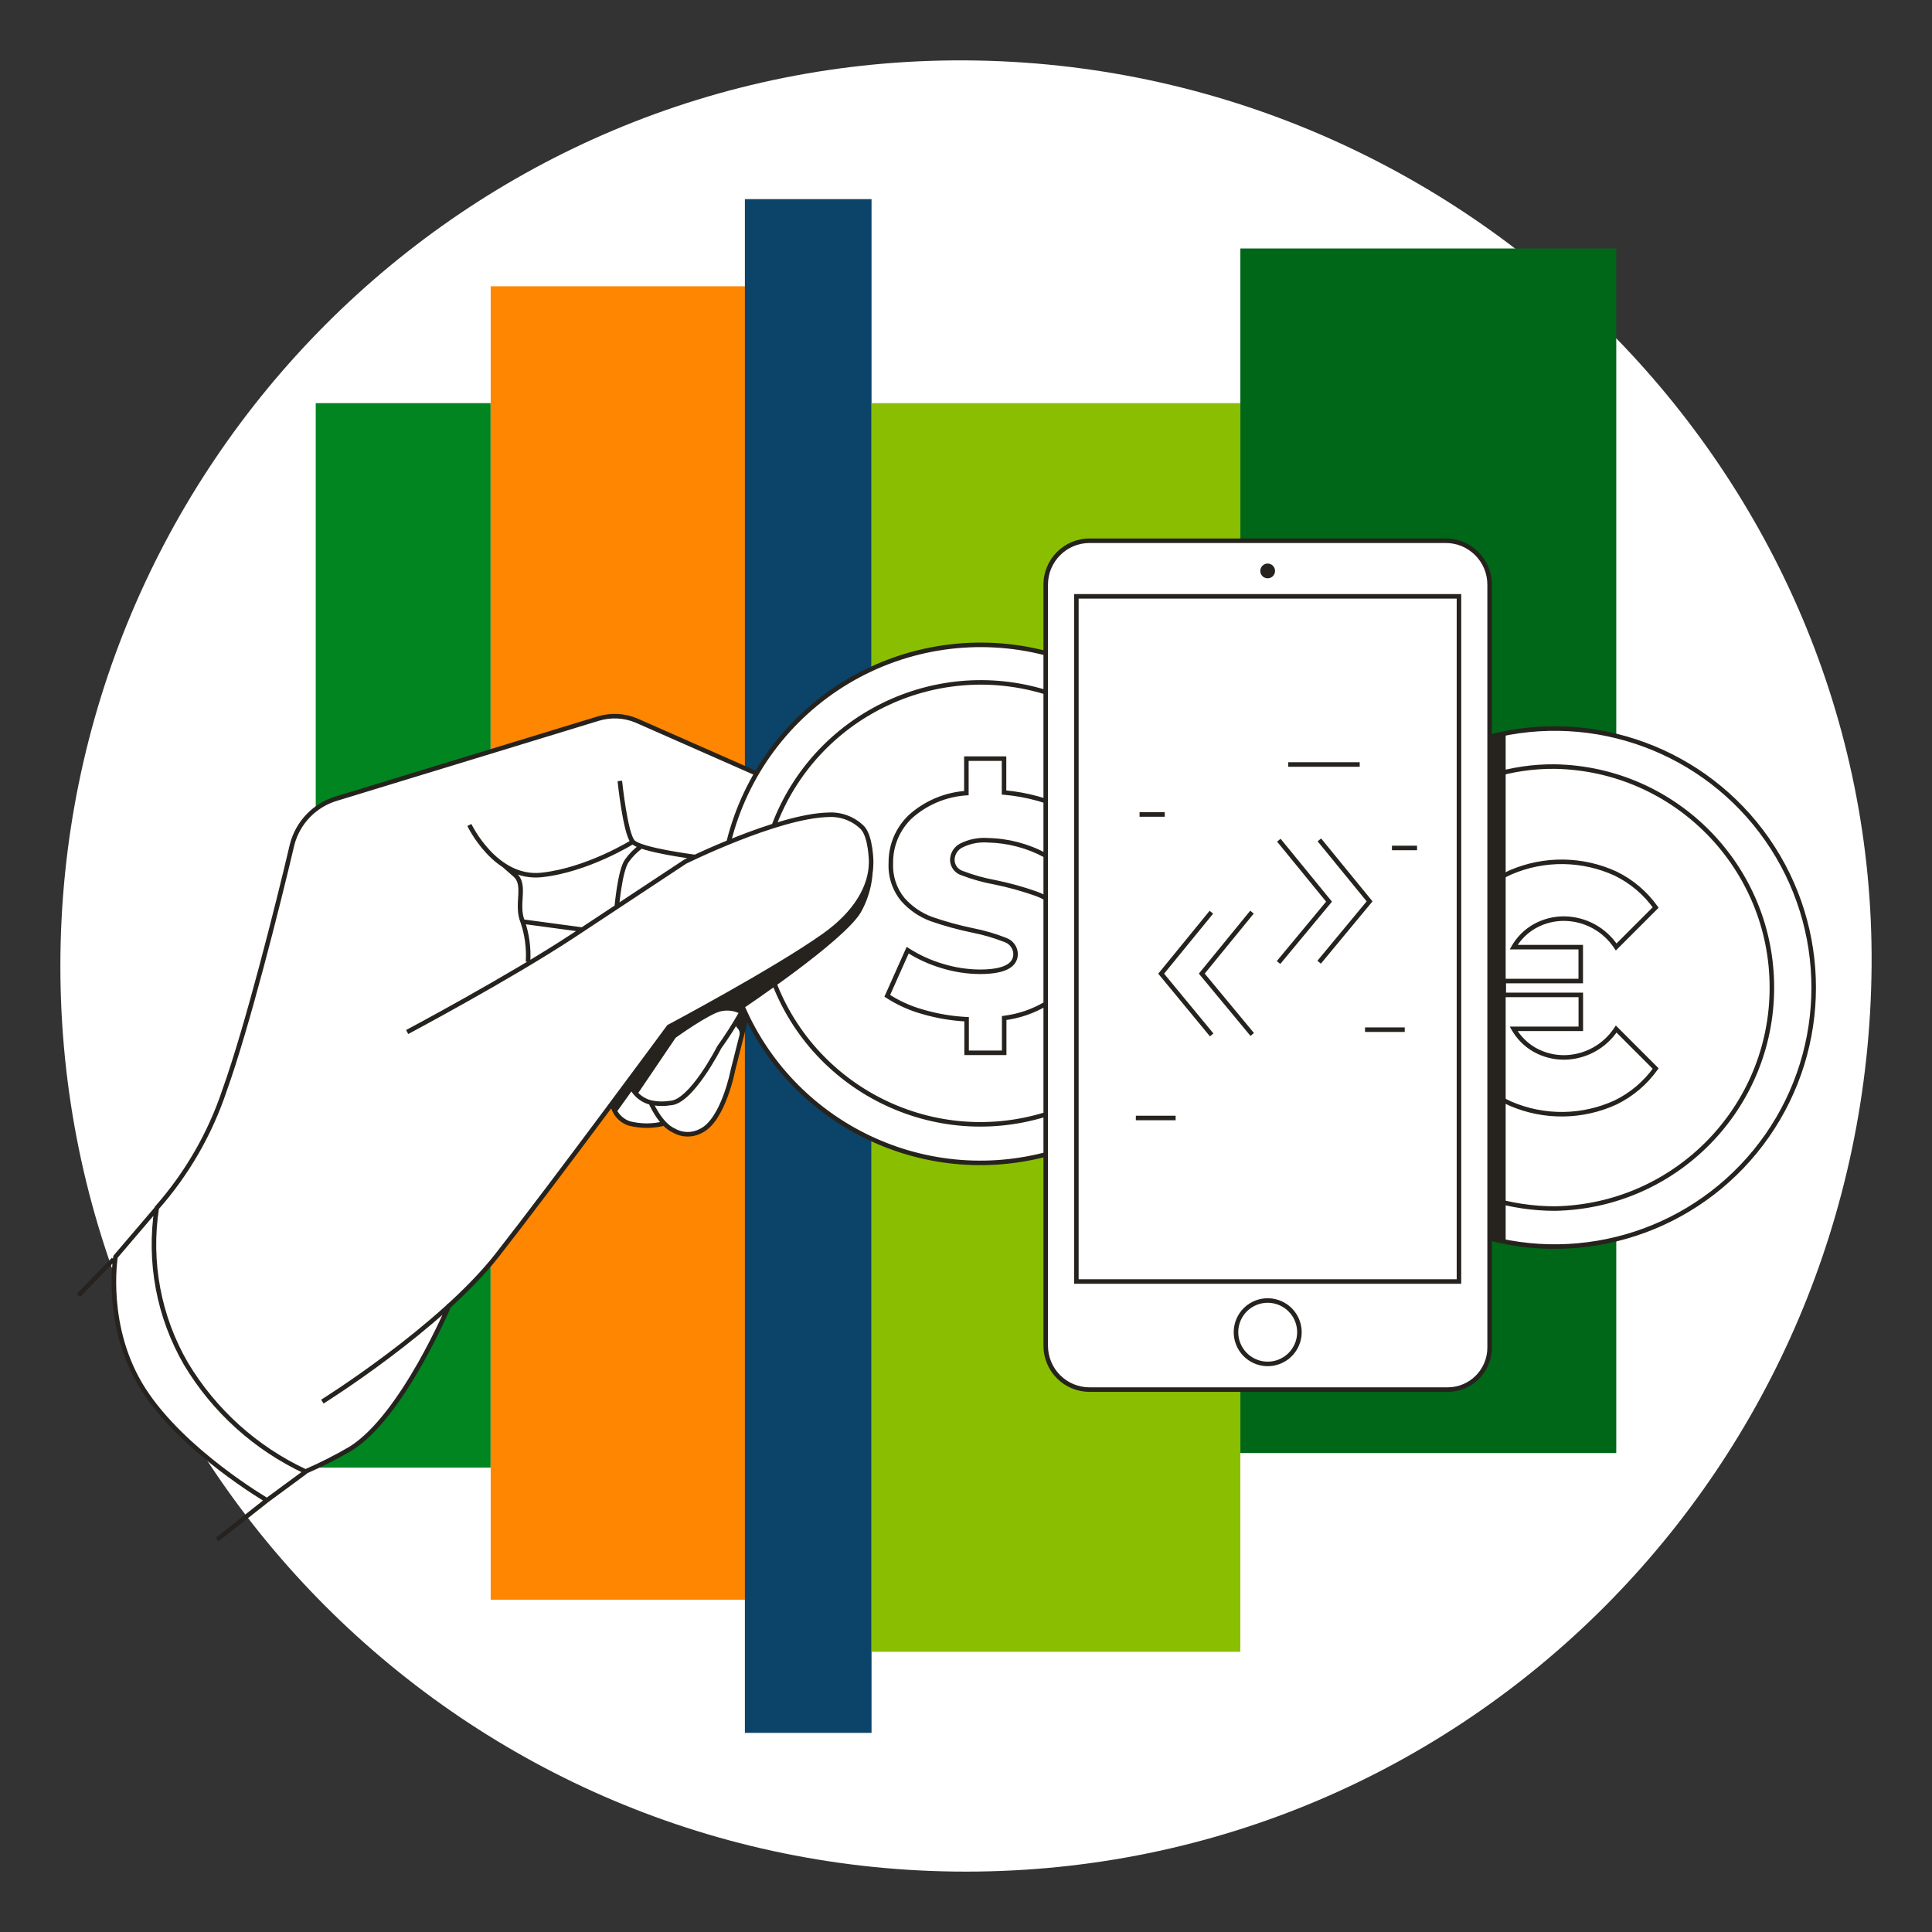 <svg width="256" height="256" viewBox="0 0 256 256" fill="none" xmlns="http://www.w3.org/2000/svg">
<rect x="0" y="0" width="256" height="256" fill="#333333" stroke="none"/>
<g id="mobile_currency_exchange_sme">
<path id="darkmodeMask" d="M247.996 128.001C247.476 194.27 194.267 247.999 127.998 247.999C61.725 247.999 8 194.274 8 128.001C8 61.731 61.729 7.592 127.998 8.002C194.447 8.412 248.506 62.931 247.996 128.001Z" fill="white"/>
<g id="stripes">
<rect id="Rectangle" x="65.008" y="53.417" width="141.052" height="23.171" transform="rotate(90 65.008 53.417)" fill="#008520"/>
<rect id="Rectangle_2" x="98.711" y="37.936" width="174.04" height="33.693" transform="rotate(90 98.711 37.936)" fill="#FF8600"/>
<rect id="Rectangle_3" x="115.482" y="26.386" width="203.228" height="16.781" transform="rotate(90 115.482 26.386)" fill="#0C4369"/>
<rect id="Rectangle_4" x="214.163" y="32.927" width="159.607" height="49.809" transform="rotate(90 214.163 32.927)" fill="#006618"/>
<rect id="Rectangle_5" x="164.354" y="53.417" width="165.453" height="48.862" transform="rotate(90 164.354 53.417)" fill="#89BF00"/>
</g>
<g id="whiteFill">
<path id="Path" d="M99.255 135.156C106.461 149.513 122.673 156.938 138.25 153.015L138.563 152.935V178.313C138.563 181.521 141.16 184.123 144.368 184.128H191.829C194.897 184.123 197.382 181.634 197.382 178.565V164.021L197.695 164.102C211.525 167.533 226.036 162.046 234.137 150.322C242.237 138.599 242.237 123.086 234.137 111.362C226.036 99.638 211.525 94.152 197.695 97.582L197.382 97.663V77.505C197.377 74.296 194.776 71.696 191.567 71.69H144.378C141.169 71.696 138.568 74.296 138.563 77.505V86.576L138.25 86.496C123.495 82.806 108.068 89.245 100.314 102.329L100.203 102.521L84.359 95.486C82.742 94.806 80.938 94.714 79.259 95.224L44.558 105.827C41.663 106.715 39.449 109.062 38.733 112.005C36.636 120.663 32.685 136.396 29.783 144.519C27.876 150.26 24.828 155.557 20.823 160.091L20.762 160.151L15.31 166.551C15.249 166.934 13.899 176.116 19.019 184.159C24.139 192.202 35.276 198.733 35.377 198.793L40.476 195.044C42.55 194.132 44.569 193.103 46.523 191.96C53.317 187.717 59.334 173.516 59.626 172.911L59.686 172.82C61.959 170.788 64.066 168.577 65.986 166.208C70.017 161.048 76.337 152.673 80.892 146.565L81.194 146.152L81.335 146.646C81.612 147.697 82.407 148.533 83.442 148.863C84.135 149.088 84.86 149.197 85.589 149.185C86.406 149.179 87.221 149.085 88.018 148.903H88.149L88.249 149.004C88.573 149.329 88.947 149.598 89.358 149.8C89.948 150.053 90.581 150.186 91.223 150.193C95.163 150.304 96.716 144.146 97.169 141.707V141.616L98.993 134.561L99.255 135.156Z" fill="white"/>
</g>
<path id="blackStroke" d="M191.829 184.129V184.429L191.829 184.429L191.829 184.129ZM197.382 178.565H197.082H197.382ZM197.382 77.465H197.682H197.382ZM138.563 178.313L138.863 178.314V178.313H138.563ZM144.368 184.129V183.829V184.129ZM142.624 169.807H142.324V170.107H142.624V169.807ZM142.624 79.017V78.717H142.324V79.017H142.624ZM193.32 79.017H193.62V78.717H193.32V79.017ZM193.32 169.807V170.107H193.62V169.807H193.32ZM166.088 172.77L165.953 172.502L165.953 172.502L166.088 172.77ZM46.453 191.96L46.604 192.219L46.612 192.214L46.453 191.96ZM40.476 194.983L40.349 195.255L40.472 195.312L40.596 195.259L40.476 194.983ZM24.632 180.692L24.373 180.842L24.375 180.846L24.632 180.692ZM20.772 160.06L20.547 159.862L20.489 159.928L20.476 160.014L20.772 160.06ZM29.762 144.449L29.48 144.347L29.478 144.354L29.762 144.449ZM38.702 111.935L38.412 111.861L38.41 111.866L38.702 111.935ZM44.558 105.827L44.644 106.114L44.646 106.114L44.558 105.827ZM79.259 95.224L79.347 95.511L79.347 95.511L79.259 95.224ZM84.359 95.486L84.48 95.212L84.476 95.21L84.359 95.486ZM75.963 123.969L76.129 124.219L76.129 124.219L75.963 123.969ZM90.779 114.182L90.646 113.913L90.629 113.921L90.614 113.932L90.779 114.182ZM109.737 107.963L109.745 108.264L109.756 108.263L109.737 107.963ZM114.293 109.687L114.514 109.484L114.505 109.475L114.293 109.687ZM115.432 114.192H115.732L115.732 114.189L115.432 114.192ZM109.193 123.969L109.02 123.724L109.019 123.724L109.193 123.969ZM88.622 136.063L88.481 135.798L88.421 135.83L88.381 135.885L88.622 136.063ZM83.059 114.061L83.302 114.236L83.304 114.234L83.059 114.061ZM68.243 115.936L68.046 116.162L68.046 116.162L68.243 115.936ZM69.251 122.114L69.535 122.017L69.532 122.009L69.529 122.001L69.251 122.114ZM98.096 134.42L98.357 134.569L98.36 134.563L98.364 134.556L98.096 134.42ZM95.284 138.804L95.04 138.63L95.027 138.648L95.017 138.669L95.284 138.804ZM88.763 146.162L88.761 145.862L88.738 145.862L88.715 145.866L88.763 146.162ZM86.153 146.071L86.075 146.361L86.084 146.363L86.153 146.071ZM83.351 148.853L83.254 149.137L83.265 149.14L83.276 149.143L83.351 148.853ZM133.059 134.894L133.022 134.596L132.759 134.629V134.894H133.059ZM133.059 139.5V139.8H133.359V139.5H133.059ZM128.08 139.5H127.78V139.8H128.08V139.5ZM128.08 135.055H128.38V134.77L128.096 134.756L128.08 135.055ZM122.184 134.047L122.27 133.76L122.266 133.759L122.184 134.047ZM117.568 131.951L117.294 131.829L117.19 132.062L117.405 132.202L117.568 131.951ZM120.269 125.904L120.431 125.651L120.138 125.463L119.996 125.781L120.269 125.904ZM124.795 127.98L124.884 127.693L124.881 127.692L124.795 127.98ZM129.834 128.766L129.832 129.066H129.834V128.766ZM134.571 126.398L134.871 126.399L134.871 126.389L134.571 126.398ZM133.221 124.553L133.111 124.832L133.122 124.836L133.221 124.553ZM128.877 123.283L128.816 123.577L128.819 123.578L128.877 123.283ZM123.394 121.771L123.289 122.053L123.295 122.055L123.394 121.771ZM119.614 119.171L119.381 119.36L119.389 119.369L119.614 119.171ZM118.042 114.353L118.342 114.369L118.342 114.359L118.342 114.35L118.042 114.353ZM120.612 108.226L120.411 108.002L120.405 108.009L120.612 108.226ZM128.05 105.091L128.07 105.39L128.35 105.372V105.091H128.05ZM128.05 100.525V100.225H127.75V100.525H128.05ZM133.039 100.525H133.339V100.225H133.039V100.525ZM133.039 105.01H132.739V105.286L133.014 105.309L133.039 105.01ZM137.585 105.837L137.672 105.55L137.666 105.548L137.585 105.837ZM130.882 111.34L130.861 111.639L130.869 111.64L130.877 111.64L130.882 111.34ZM127.315 112.066L127.178 111.798L127.17 111.803L127.315 112.066ZM126.186 113.96L125.886 113.958L125.886 113.968L126.186 113.96ZM127.516 115.704L127.623 115.424L127.613 115.42L127.603 115.417L127.516 115.704ZM131.8 116.903L131.859 116.609L131.854 116.608L131.8 116.903ZM137.303 118.425L137.405 118.143L137.403 118.142L137.303 118.425ZM206.04 101.574L206.045 101.274L206.042 101.274L206.04 101.574ZM206.04 160.141L206.039 160.441L206.045 160.441L206.04 160.141ZM200.154 115.593L200.035 115.318L200.03 115.32L200.154 115.593ZM214.072 115.754L214.204 115.485L214.197 115.482L214.072 115.754ZM219.384 120.249L219.596 120.462L219.775 120.282L219.628 120.075L219.384 120.249ZM214.153 125.48L213.902 125.645L214.105 125.953L214.365 125.692L214.153 125.48ZM207.299 121.721L207.304 121.421L207.302 121.421L207.299 121.721ZM203.348 122.729L203.202 122.467L203.201 122.468L203.348 122.729ZM200.567 125.5L200.306 125.352L200.05 125.8H200.567V125.5ZM209.456 125.5H209.756V125.201H209.456V125.5ZM209.456 129.996V130.296H209.756V129.996H209.456ZM199.257 129.996V129.696H198.976L198.957 129.976L199.257 129.996ZM199.257 130.913L199.556 130.933L199.557 130.913L199.556 130.893L199.257 130.913ZM199.257 131.83L198.957 131.85L198.976 132.13H199.257V131.83ZM209.466 131.83H209.766V131.53H209.466V131.83ZM209.466 136.325V136.625H209.766V136.325H209.466ZM200.567 136.325V136.025H200.05L200.306 136.474L200.567 136.325ZM203.348 139.107L203.2 139.367L203.202 139.369L203.348 139.107ZM207.299 140.115L207.302 140.415L207.304 140.415L207.299 140.115ZM214.153 136.355L214.365 136.143L214.105 135.883L213.902 136.19L214.153 136.355ZM219.384 141.586L219.628 141.76L219.775 141.554L219.596 141.374L219.384 141.586ZM214.072 146.081L214.197 146.354L214.204 146.351L214.072 146.081ZM200.154 146.243L200.031 146.516L200.035 146.518L200.154 146.243ZM176.106 119.473L176.337 119.665L176.494 119.475L176.338 119.284L176.106 119.473ZM181.478 119.433L181.709 119.625L181.866 119.434L181.71 119.243L181.478 119.433ZM159.244 129.008L159.012 128.818L158.856 129.009L159.013 129.199L159.244 129.008ZM153.862 129.018L153.63 128.828L153.474 129.019L153.631 129.209L153.862 129.018ZM35.376 198.793L35.225 199.052L35.396 199.151L35.554 199.035L35.376 198.793ZM15.31 166.521L15.082 166.326L15.027 166.39L15.014 166.472L15.31 166.521ZM97.119 141.798L96.828 141.724L96.826 141.733L96.824 141.741L97.119 141.798ZM92.855 149.861L92.728 149.589L92.721 149.592L92.714 149.596L92.855 149.861ZM89.267 149.79L89.419 149.532L89.405 149.523L89.391 149.517L89.267 149.79ZM14.833 166.654L10.176 171.432L10.606 171.85L15.262 167.073L14.833 166.654ZM28.971 204.229L35.562 199.029L35.191 198.558L28.599 203.758L28.971 204.229ZM191.829 184.429C195.063 184.423 197.682 181.799 197.682 178.565H197.082C197.082 181.468 194.731 183.823 191.828 183.829L191.829 184.429ZM197.682 178.565V77.465H197.082V178.565H197.682ZM197.682 77.465C197.682 74.088 194.944 71.35 191.567 71.35V71.95C194.613 71.95 197.082 74.419 197.082 77.465H197.682ZM191.567 71.35H144.378V71.95H191.567V71.35ZM144.378 71.35C141 71.35 138.263 74.088 138.263 77.465H138.863C138.863 74.419 141.332 71.95 144.378 71.95V71.35ZM138.263 77.465V178.313H138.863V77.465H138.263ZM138.263 178.313C138.26 179.934 138.902 181.489 140.047 182.637L140.472 182.213C139.439 181.178 138.86 179.775 138.863 178.314L138.263 178.313ZM140.047 182.637C141.192 183.784 142.747 184.429 144.368 184.429V183.829C142.906 183.829 141.504 183.247 140.472 182.213L140.047 182.637ZM144.368 184.429H191.829V183.829H144.368V184.429ZM142.924 169.807V79.017H142.324V169.807H142.924ZM142.624 79.317H193.32V78.717H142.624V79.317ZM193.02 79.017V169.807H193.62V79.017H193.02ZM193.32 169.507H142.624V170.107H193.32V169.507ZM171.464 174.769C172.433 176.695 171.657 179.041 169.732 180.01L170.002 180.546C172.223 179.428 173.118 176.721 172 174.499L171.464 174.769ZM169.732 180.01C167.807 180.979 165.46 180.204 164.491 178.279L163.955 178.548C165.074 180.77 167.781 181.664 170.002 180.546L169.732 180.01ZM164.491 178.279C163.522 176.353 164.297 174.007 166.222 173.038L165.953 172.502C163.731 173.62 162.837 176.327 163.955 178.548L164.491 178.279ZM166.222 173.038C168.148 172.074 170.491 172.848 171.464 174.77L171.999 174.499C170.877 172.282 168.175 171.39 165.953 172.502L166.222 173.038ZM59.555 172.871C59.279 172.755 59.279 172.755 59.279 172.755C59.278 172.755 59.278 172.755 59.278 172.755C59.278 172.756 59.278 172.756 59.278 172.757C59.277 172.759 59.276 172.761 59.274 172.765C59.271 172.772 59.267 172.782 59.261 172.796C59.249 172.824 59.232 172.865 59.209 172.919C59.162 173.027 59.093 173.187 59.002 173.393C58.82 173.803 58.553 174.395 58.211 175.118C57.525 176.566 56.54 178.541 55.34 180.649C54.139 182.758 52.726 184.996 51.185 186.973C49.641 188.952 47.982 190.653 46.294 191.705L46.612 192.214C48.386 191.109 50.096 189.346 51.658 187.342C53.223 185.335 54.652 183.07 55.861 180.946C57.071 178.821 58.063 176.832 58.753 175.375C59.098 174.646 59.367 174.05 59.551 173.635C59.642 173.428 59.712 173.266 59.76 173.156C59.783 173.101 59.801 173.059 59.814 173.03C59.82 173.016 59.824 173.005 59.827 172.998C59.829 172.994 59.83 172.991 59.831 172.989C59.831 172.988 59.831 172.988 59.832 172.987C59.832 172.987 59.832 172.987 59.832 172.987C59.832 172.986 59.832 172.986 59.555 172.871ZM46.302 191.7C44.381 192.82 42.396 193.824 40.357 194.708L40.596 195.259C42.657 194.365 44.663 193.35 46.604 192.219L46.302 191.7ZM40.603 194.711C34.067 191.663 28.594 186.726 24.89 180.538L24.375 180.846C28.141 187.137 33.705 192.156 40.349 195.255L40.603 194.711ZM24.892 180.541C21.321 174.367 19.972 167.155 21.069 160.107L20.476 160.014C19.358 167.198 20.733 174.548 24.373 180.842L24.892 180.541ZM20.997 160.259C25.038 155.681 28.116 150.336 30.047 144.543L29.478 144.354C27.572 150.07 24.535 155.344 20.547 159.862L20.997 160.259ZM30.045 144.55C33.015 136.287 37.11 120.044 38.995 112.003L38.41 111.866C36.525 119.91 32.437 136.121 29.48 144.347L30.045 144.55ZM38.993 112.008C39.711 109.188 41.856 106.95 44.644 106.114L44.472 105.539C41.482 106.436 39.181 108.835 38.412 111.861L38.993 112.008ZM44.646 106.114L79.347 95.511L79.172 94.937L44.471 105.54L44.646 106.114ZM79.347 95.511C80.958 95.016 82.691 95.105 84.242 95.762L84.476 95.21C82.795 94.498 80.916 94.401 79.171 94.937L79.347 95.511ZM84.238 95.76L100.102 102.755L100.344 102.206L84.48 95.212L84.238 95.76ZM53.951 136.748C54.092 137.013 54.092 137.013 54.092 137.013C54.093 137.013 54.093 137.013 54.093 137.013C54.093 137.013 54.094 137.012 54.095 137.012C54.096 137.011 54.099 137.01 54.102 137.008C54.109 137.004 54.119 136.999 54.132 136.992C54.158 136.978 54.196 136.958 54.247 136.931C54.349 136.876 54.499 136.796 54.693 136.692C55.081 136.483 55.645 136.179 56.348 135.797C57.753 135.033 59.715 133.957 61.941 132.706C66.391 130.206 71.901 127.007 76.129 124.219L75.798 123.718C71.59 126.494 66.094 129.684 61.647 132.183C59.424 133.432 57.465 134.507 56.061 135.27C55.359 135.652 54.797 135.955 54.409 136.163C54.216 136.267 54.066 136.347 53.965 136.401C53.914 136.428 53.875 136.449 53.849 136.463C53.837 136.47 53.827 136.475 53.82 136.478C53.817 136.48 53.815 136.481 53.813 136.482C53.812 136.483 53.812 136.483 53.811 136.483C53.811 136.483 53.811 136.483 53.811 136.483C53.811 136.483 53.811 136.483 53.951 136.748ZM76.129 124.219L90.945 114.432L90.614 113.932L75.798 123.718L76.129 124.219ZM90.779 114.182C90.912 114.451 90.912 114.451 90.912 114.451C90.912 114.451 90.913 114.451 90.913 114.451C90.913 114.45 90.914 114.45 90.914 114.45C90.916 114.449 90.918 114.448 90.921 114.447C90.927 114.444 90.935 114.44 90.947 114.434C90.97 114.423 91.004 114.406 91.049 114.384C91.14 114.34 91.273 114.275 91.446 114.193C91.792 114.028 92.293 113.791 92.916 113.507C94.162 112.939 95.894 112.18 97.836 111.416C101.733 109.882 106.427 108.348 109.745 108.263L109.73 107.664C106.294 107.751 101.51 109.325 97.616 110.858C95.662 111.627 93.921 112.39 92.667 112.962C92.041 113.247 91.536 113.485 91.188 113.651C91.013 113.734 90.878 113.8 90.787 113.844C90.741 113.867 90.706 113.884 90.682 113.895C90.67 113.901 90.661 113.906 90.655 113.909C90.652 113.91 90.65 113.911 90.648 113.912C90.648 113.912 90.647 113.913 90.647 113.913C90.646 113.913 90.646 113.913 90.646 113.913C90.646 113.913 90.646 113.913 90.779 114.182ZM109.756 108.263C111.365 108.163 112.94 108.759 114.081 109.899L114.505 109.475C113.243 108.213 111.5 107.554 109.719 107.664L109.756 108.263ZM114.072 109.89C114.308 110.147 114.501 110.534 114.654 110.995C114.805 111.453 114.91 111.96 114.981 112.438C115.053 112.914 115.09 113.355 115.11 113.677C115.12 113.837 115.126 113.968 115.128 114.058C115.13 114.103 115.131 114.138 115.131 114.161C115.131 114.173 115.132 114.181 115.132 114.187C115.132 114.19 115.132 114.192 115.132 114.193C115.132 114.194 115.132 114.194 115.132 114.195C115.132 114.195 115.132 114.195 115.132 114.195C115.132 114.195 115.132 114.195 115.132 114.195C115.132 114.195 115.132 114.195 115.432 114.192C115.732 114.189 115.732 114.189 115.732 114.189C115.732 114.189 115.732 114.189 115.732 114.189C115.732 114.189 115.732 114.189 115.732 114.188C115.732 114.188 115.732 114.187 115.732 114.186C115.732 114.184 115.732 114.182 115.732 114.178C115.731 114.171 115.731 114.162 115.731 114.149C115.731 114.123 115.73 114.086 115.728 114.038C115.725 113.943 115.719 113.807 115.709 113.64C115.689 113.306 115.649 112.847 115.575 112.349C115.5 111.851 115.389 111.308 115.223 110.807C115.059 110.31 114.832 109.832 114.514 109.484L114.072 109.89ZM115.132 114.192C115.132 117.358 113.195 120.764 109.02 123.724L109.366 124.213C113.637 121.186 115.732 117.618 115.732 114.192H115.132ZM109.019 123.724C105.793 126.017 100.663 129.034 96.33 131.482C94.165 132.705 92.203 133.784 90.782 134.557C90.071 134.944 89.496 135.254 89.098 135.468C88.9 135.575 88.745 135.657 88.641 135.713C88.588 135.741 88.549 135.762 88.522 135.777C88.508 135.784 88.498 135.789 88.492 135.793C88.488 135.795 88.486 135.796 88.484 135.797C88.483 135.797 88.483 135.798 88.482 135.798C88.482 135.798 88.482 135.798 88.482 135.798C88.481 135.798 88.481 135.798 88.622 136.063C88.763 136.328 88.763 136.328 88.763 136.328C88.763 136.328 88.763 136.328 88.764 136.328C88.764 136.327 88.765 136.327 88.766 136.327C88.767 136.326 88.77 136.324 88.773 136.322C88.78 136.319 88.79 136.313 88.804 136.306C88.831 136.292 88.871 136.27 88.924 136.242C89.028 136.186 89.183 136.104 89.382 135.997C89.781 135.783 90.357 135.472 91.069 135.084C92.492 134.31 94.457 133.229 96.625 132.004C100.957 129.557 106.112 126.526 109.367 124.213L109.019 123.724ZM88.622 136.063C88.381 135.885 88.381 135.885 88.381 135.885C88.38 135.885 88.38 135.886 88.38 135.886C88.38 135.887 88.379 135.888 88.378 135.889C88.376 135.891 88.373 135.895 88.37 135.9C88.362 135.91 88.352 135.925 88.337 135.944C88.308 135.983 88.266 136.041 88.209 136.118C88.097 136.27 87.93 136.496 87.716 136.786C87.288 137.366 86.668 138.205 85.9 139.243C84.364 141.318 82.237 144.186 79.871 147.358C75.141 153.703 69.461 161.259 65.659 166.114L66.131 166.484C69.938 161.623 75.622 154.061 80.353 147.717C82.718 144.544 84.846 141.675 86.382 139.6C87.15 138.562 87.771 137.722 88.199 137.142C88.413 136.852 88.579 136.627 88.692 136.474C88.748 136.398 88.791 136.339 88.82 136.3C88.835 136.281 88.846 136.266 88.853 136.256C88.856 136.251 88.859 136.247 88.861 136.245C88.862 136.243 88.863 136.243 88.863 136.242C88.863 136.242 88.864 136.241 88.864 136.241C88.864 136.241 88.864 136.241 88.622 136.063ZM65.659 166.114C61.879 170.94 56.11 175.776 51.27 179.414C48.853 181.23 46.674 182.744 45.098 183.804C44.31 184.333 43.674 184.749 43.235 185.033C43.015 185.175 42.845 185.283 42.73 185.356C42.672 185.393 42.628 185.42 42.599 185.439C42.584 185.448 42.573 185.455 42.566 185.46C42.562 185.462 42.559 185.464 42.557 185.465C42.557 185.465 42.556 185.466 42.556 185.466C42.555 185.466 42.555 185.466 42.555 185.466C42.555 185.466 42.555 185.466 42.714 185.721C42.872 185.976 42.872 185.975 42.873 185.975C42.873 185.975 42.873 185.975 42.873 185.975C42.874 185.975 42.874 185.974 42.875 185.974C42.877 185.972 42.88 185.971 42.884 185.968C42.892 185.963 42.903 185.956 42.918 185.947C42.948 185.928 42.993 185.9 43.051 185.863C43.167 185.789 43.339 185.68 43.56 185.537C44.002 185.252 44.642 184.834 45.433 184.302C47.015 183.238 49.204 181.718 51.631 179.893C56.48 176.249 62.301 171.374 66.131 166.484L65.659 166.114ZM92.15 113.557C92.187 113.26 92.187 113.26 92.187 113.26C92.187 113.26 92.187 113.26 92.187 113.26C92.187 113.259 92.187 113.259 92.186 113.259C92.185 113.259 92.184 113.259 92.182 113.259C92.179 113.258 92.174 113.258 92.167 113.257C92.153 113.255 92.133 113.253 92.106 113.249C92.053 113.242 91.975 113.232 91.875 113.218C91.675 113.191 91.387 113.151 91.039 113.1C90.343 112.997 89.405 112.849 88.436 112.666C87.466 112.484 86.471 112.268 85.66 112.032C85.254 111.914 84.901 111.792 84.622 111.669C84.334 111.542 84.158 111.428 84.076 111.339L83.634 111.744C83.804 111.93 84.076 112.084 84.38 112.218C84.692 112.356 85.073 112.486 85.492 112.608C86.331 112.852 87.347 113.072 88.325 113.256C89.304 113.44 90.25 113.59 90.952 113.694C91.302 113.745 91.592 113.786 91.795 113.813C91.896 113.827 91.975 113.837 92.029 113.844C92.056 113.848 92.077 113.85 92.091 113.852C92.098 113.853 92.103 113.854 92.107 113.854C92.109 113.854 92.11 113.855 92.111 113.855C92.111 113.855 92.112 113.855 92.112 113.855C92.112 113.855 92.112 113.855 92.112 113.855C92.112 113.855 92.112 113.855 92.15 113.557ZM84.076 111.339C83.989 111.244 83.884 111.057 83.771 110.77C83.661 110.49 83.554 110.14 83.451 109.743C83.246 108.949 83.063 107.985 82.912 107.05C82.76 106.116 82.639 105.215 82.557 104.547C82.516 104.213 82.484 103.938 82.462 103.747C82.452 103.651 82.444 103.576 82.438 103.525C82.435 103.5 82.433 103.48 82.432 103.467C82.431 103.461 82.431 103.456 82.43 103.453C82.43 103.451 82.43 103.45 82.43 103.449C82.43 103.449 82.43 103.448 82.43 103.448C82.43 103.448 82.43 103.448 82.43 103.448C82.43 103.448 82.43 103.448 82.132 103.478C81.833 103.509 81.833 103.509 81.833 103.509C81.833 103.509 81.833 103.509 81.833 103.51C81.833 103.51 81.833 103.51 81.833 103.511C81.833 103.511 81.834 103.513 81.834 103.514C81.834 103.518 81.835 103.523 81.835 103.53C81.837 103.543 81.839 103.563 81.842 103.589C81.847 103.641 81.855 103.716 81.866 103.813C81.888 104.007 81.92 104.284 81.961 104.621C82.044 105.293 82.166 106.202 82.319 107.146C82.472 108.089 82.658 109.073 82.87 109.893C82.976 110.303 83.09 110.678 83.212 110.989C83.332 111.293 83.469 111.565 83.634 111.744L84.076 111.339ZM83.855 111.541C83.696 111.287 83.696 111.287 83.696 111.287C83.696 111.287 83.696 111.287 83.696 111.287C83.696 111.287 83.695 111.287 83.695 111.288C83.695 111.288 83.694 111.289 83.692 111.289C83.69 111.291 83.686 111.293 83.68 111.297C83.669 111.304 83.653 111.314 83.63 111.327C83.586 111.354 83.52 111.394 83.434 111.445C83.261 111.547 83.006 111.694 82.681 111.873C82.031 112.231 81.1 112.715 79.979 113.219C77.733 114.23 74.743 115.315 71.729 115.637L71.793 116.234C74.896 115.902 77.953 114.789 80.225 113.766C81.363 113.254 82.309 112.763 82.97 112.399C83.301 112.217 83.561 112.067 83.739 111.962C83.828 111.909 83.896 111.868 83.942 111.84C83.966 111.826 83.983 111.815 83.995 111.807C84.001 111.804 84.006 111.801 84.009 111.799C84.011 111.798 84.012 111.797 84.013 111.797C84.013 111.796 84.013 111.796 84.014 111.796C84.014 111.796 84.014 111.796 84.014 111.796C84.014 111.796 84.014 111.796 83.855 111.541ZM71.729 115.637C68.806 115.95 66.501 114.373 64.903 112.666C64.107 111.815 63.496 110.943 63.085 110.282C62.879 109.952 62.724 109.676 62.62 109.483C62.568 109.387 62.53 109.312 62.504 109.261C62.491 109.235 62.482 109.216 62.475 109.203C62.472 109.197 62.47 109.192 62.469 109.189C62.468 109.188 62.468 109.187 62.467 109.186C62.467 109.186 62.467 109.186 62.467 109.186C62.467 109.186 62.467 109.186 62.467 109.185C62.467 109.186 62.467 109.186 62.196 109.314C61.925 109.442 61.925 109.443 61.925 109.443C61.925 109.443 61.925 109.443 61.925 109.443C61.925 109.444 61.925 109.444 61.926 109.445C61.926 109.446 61.927 109.447 61.928 109.449C61.93 109.453 61.933 109.459 61.936 109.466C61.944 109.481 61.954 109.503 61.968 109.53C61.996 109.586 62.037 109.666 62.092 109.767C62.2 109.97 62.362 110.257 62.575 110.599C63.001 111.283 63.635 112.189 64.465 113.076C66.12 114.843 68.598 116.576 71.793 116.234L71.729 115.637ZM69.211 122.411L77.213 123.49L77.294 122.895L69.291 121.817L69.211 122.411ZM81.718 120.239C82.017 120.265 82.017 120.265 82.017 120.265C82.017 120.265 82.017 120.265 82.017 120.265C82.017 120.264 82.017 120.264 82.017 120.264C82.017 120.263 82.017 120.263 82.017 120.262C82.018 120.259 82.018 120.256 82.018 120.251C82.019 120.242 82.02 120.229 82.022 120.211C82.025 120.176 82.03 120.123 82.036 120.056C82.049 119.921 82.069 119.726 82.096 119.489C82.148 119.013 82.228 118.367 82.337 117.681C82.446 116.994 82.583 116.273 82.748 115.647C82.916 115.01 83.105 114.51 83.302 114.236L82.815 113.886C82.549 114.257 82.338 114.852 82.168 115.494C81.995 116.147 81.855 116.891 81.745 117.587C81.634 118.285 81.553 118.941 81.499 119.422C81.472 119.663 81.452 119.861 81.439 119.998C81.433 120.067 81.428 120.121 81.424 120.157C81.423 120.176 81.421 120.19 81.421 120.199C81.42 120.204 81.42 120.208 81.42 120.21C81.42 120.211 81.419 120.212 81.419 120.213C81.419 120.213 81.419 120.214 81.419 120.214C81.419 120.214 81.419 120.214 81.419 120.214C81.419 120.214 81.419 120.214 81.718 120.239ZM83.304 114.234C83.806 113.522 84.423 112.899 85.129 112.389L84.778 111.903C84.018 112.451 83.354 113.122 82.814 113.888L83.304 114.234ZM66.514 114.821L68.046 116.162L68.441 115.71L66.909 114.37L66.514 114.821ZM68.046 116.162C68.689 116.72 68.728 117.539 68.671 118.647C68.615 119.709 68.473 121.002 68.973 122.227L69.529 122.001C69.091 120.928 69.212 119.797 69.27 118.678C69.326 117.603 69.329 116.482 68.44 115.709L68.046 116.162ZM68.967 122.211C69.538 123.884 69.775 125.653 69.667 127.417L70.266 127.454C70.379 125.611 70.131 123.764 69.535 122.017L68.967 122.211ZM98.192 133.569L97.829 134.285L98.364 134.556L98.727 133.84L98.192 133.569ZM97.836 134.271C96.978 135.77 96.044 137.225 95.04 138.63L95.528 138.979C96.544 137.557 97.488 136.086 98.357 134.569L97.836 134.271ZM95.284 138.804C95.017 138.669 95.017 138.669 95.017 138.669C95.017 138.669 95.017 138.669 95.017 138.669C95.017 138.669 95.016 138.669 95.016 138.67C95.016 138.67 95.015 138.672 95.014 138.673C95.013 138.676 95.01 138.682 95.007 138.688C95 138.702 94.989 138.722 94.976 138.748C94.948 138.801 94.907 138.879 94.854 138.978C94.748 139.177 94.593 139.461 94.397 139.802C94.007 140.486 93.459 141.395 92.825 142.304C92.189 143.215 91.475 144.114 90.756 144.784C90.024 145.465 89.34 145.858 88.761 145.862L88.766 146.462C89.583 146.456 90.412 145.924 91.164 145.223C91.929 144.512 92.671 143.573 93.317 142.647C93.964 141.719 94.522 140.793 94.918 140.1C95.117 139.753 95.275 139.464 95.383 139.261C95.437 139.16 95.479 139.08 95.508 139.025C95.522 138.998 95.533 138.977 95.54 138.963C95.544 138.956 95.547 138.95 95.549 138.946C95.55 138.944 95.55 138.943 95.551 138.942C95.551 138.942 95.551 138.941 95.552 138.941C95.552 138.941 95.552 138.941 95.552 138.941C95.552 138.94 95.552 138.94 95.284 138.804ZM88.715 145.866C87.886 146.003 87.039 145.973 86.222 145.779L86.084 146.363C86.978 146.575 87.905 146.608 88.812 146.458L88.715 145.866ZM86.231 145.782C84.925 145.43 83.927 144.378 83.644 143.056L83.058 143.181C83.387 144.723 84.552 145.951 86.075 146.361L86.231 145.782ZM87.982 148.563C86.489 148.951 84.92 148.951 83.427 148.563L83.276 149.143C84.868 149.557 86.541 149.557 88.133 149.143L87.982 148.563ZM83.448 148.569C82.361 148.198 81.579 147.242 81.431 146.103L80.836 146.18C81.014 147.546 81.951 148.692 83.254 149.137L83.448 148.569ZM96.845 111.654C99.031 102.813 104.663 95.215 112.486 90.553L112.179 90.038C104.218 94.782 98.487 102.514 96.263 111.51L96.845 111.654ZM112.486 90.553C120.309 85.891 129.672 84.553 138.487 86.837L138.638 86.256C129.667 83.932 120.139 85.293 112.179 90.038L112.486 90.553ZM138.487 152.685C121.354 157.148 103.66 147.736 97.785 131.035L97.219 131.234C103.197 148.23 121.204 157.807 138.638 153.265L138.487 152.685ZM102.822 109.52C108.213 95.181 123.829 87.508 138.474 92.003L138.65 91.43C123.702 86.842 107.763 94.673 102.26 109.309L102.822 109.52ZM138.384 147.407C123.161 152.059 107.033 143.574 102.243 128.394L101.67 128.574C106.56 144.068 123.021 152.729 138.559 147.981L138.384 147.407ZM138.4 132.761C136.751 133.733 134.921 134.357 133.022 134.596L133.097 135.192C135.077 134.942 136.985 134.291 138.705 133.278L138.4 132.761ZM132.759 134.894V139.5H133.359V134.894H132.759ZM133.059 139.2H128.08V139.8H133.059V139.2ZM128.38 139.5V135.055H127.78V139.5H128.38ZM128.096 134.756C126.121 134.656 124.165 134.322 122.27 133.76L122.099 134.335C124.04 134.911 126.043 135.253 128.065 135.355L128.096 134.756ZM122.266 133.759C120.659 133.305 119.131 132.611 117.732 131.7L117.405 132.202C118.854 133.147 120.438 133.866 122.103 134.336L122.266 133.759ZM117.842 132.073L120.543 126.026L119.996 125.781L117.294 131.829L117.842 132.073ZM120.107 126.156C121.535 127.072 123.084 127.782 124.709 128.267L124.881 127.692C123.309 127.224 121.812 126.536 120.431 125.651L120.107 126.156ZM124.705 128.266C126.366 128.784 128.093 129.054 129.832 129.066L129.836 128.466C128.157 128.454 126.488 128.194 124.884 127.693L124.705 128.266ZM129.834 129.066C131.425 129.066 132.664 128.868 133.516 128.442C133.946 128.227 134.287 127.949 134.521 127.601C134.755 127.25 134.869 126.846 134.871 126.399L134.271 126.396C134.27 126.739 134.184 127.025 134.022 127.267C133.859 127.511 133.607 127.726 133.248 127.906C132.521 128.269 131.394 128.466 129.834 128.466V129.066ZM134.871 126.389C134.843 125.429 134.226 124.586 133.32 124.27L133.122 124.836C133.793 125.071 134.251 125.695 134.271 126.406L134.871 126.389ZM133.331 124.274C131.907 123.713 130.436 123.283 128.934 122.989L128.819 123.578C130.285 123.864 131.721 124.284 133.111 124.832L133.331 124.274ZM128.937 122.989C127.091 122.609 125.272 122.108 123.493 121.488L123.295 122.055C125.1 122.683 126.944 123.192 128.816 123.577L128.937 122.989ZM123.498 121.49C122.089 120.967 120.832 120.102 119.84 118.973L119.389 119.369C120.447 120.573 121.787 121.495 123.289 122.053L123.498 121.49ZM119.847 118.982C118.791 117.684 118.255 116.04 118.342 114.369L117.742 114.338C117.648 116.157 118.232 117.947 119.382 119.36L119.847 118.982ZM118.342 114.35C118.313 112.122 119.211 109.983 120.82 108.442L120.405 108.009C118.676 109.664 117.711 111.964 117.742 114.357L118.342 114.35ZM120.813 108.449C122.819 106.642 125.376 105.565 128.07 105.39L128.031 104.792C125.202 104.975 122.518 106.106 120.411 108.003L120.813 108.449ZM128.35 105.091V100.525H127.75V105.091H128.35ZM128.05 100.825H133.039V100.225H128.05V100.825ZM132.739 100.525V105.01H133.339V100.525H132.739ZM133.014 105.309C134.533 105.439 136.036 105.713 137.503 106.126L137.666 105.548C136.162 105.125 134.621 104.845 133.065 104.712L133.014 105.309ZM137.498 106.124C137.835 106.226 138.138 106.314 138.442 106.422L138.643 105.857C138.322 105.743 138 105.649 137.672 105.55L137.498 106.124ZM138.685 113.092C136.288 111.794 133.614 111.09 130.888 111.04L130.877 111.64C133.507 111.688 136.086 112.367 138.4 113.619L138.685 113.092ZM130.904 111.041C129.616 110.947 128.327 111.209 127.178 111.799L127.452 112.332C128.503 111.793 129.682 111.553 130.861 111.639L130.904 111.041ZM127.17 111.803C126.383 112.235 125.891 113.06 125.886 113.958L126.486 113.962C126.49 113.281 126.862 112.656 127.459 112.328L127.17 111.803ZM125.886 113.968C125.911 114.905 126.533 115.719 127.429 115.991L127.603 115.417C126.954 115.22 126.504 114.63 126.486 113.952L125.886 113.968ZM127.409 115.984C128.815 116.52 130.266 116.926 131.745 117.198L131.854 116.608C130.411 116.343 128.994 115.946 127.623 115.424L127.409 115.984ZM131.74 117.197C133.594 117.572 135.42 118.076 137.202 118.708L137.403 118.142C135.593 117.501 133.741 116.989 131.859 116.609L131.74 117.197ZM137.2 118.707C137.613 118.857 138.013 119.039 138.397 119.252L138.688 118.727C138.276 118.499 137.847 118.304 137.405 118.143L137.2 118.707ZM197.447 97.933C211.228 94.351 225.782 99.731 233.92 111.415L234.412 111.072C226.131 99.182 211.32 93.707 197.296 97.353L197.447 97.933ZM233.92 111.415C242.057 123.099 242.057 138.615 233.92 150.3L234.412 150.642C242.693 138.752 242.693 122.962 234.412 111.072L233.92 111.415ZM233.92 150.3C225.782 161.984 211.228 167.363 197.447 163.781L197.296 164.362C211.32 168.007 226.131 162.533 234.412 150.642L233.92 150.3ZM197.702 103.09C200.401 102.257 203.212 101.847 206.037 101.874L206.042 101.274C203.156 101.246 200.283 101.665 197.525 102.517L197.702 103.09ZM206.034 101.874C221.832 102.167 234.485 115.057 234.485 130.857H235.085C235.085 114.73 222.17 101.573 206.045 101.274L206.034 101.874ZM234.485 130.857C234.485 146.658 221.832 159.548 206.034 159.841L206.045 160.441C222.17 160.142 235.085 146.985 235.085 130.857H234.485ZM206.04 159.841C203.132 159.839 200.24 159.405 197.46 158.554L197.284 159.128C200.121 159.997 203.072 160.439 206.039 160.441L206.04 159.841ZM197.45 117.527C198.329 116.873 199.277 116.316 200.277 115.867L200.03 115.32C198.991 115.787 198.006 116.366 197.092 117.046L197.45 117.527ZM200.272 115.869C204.648 113.984 209.617 114.042 213.947 116.027L214.197 115.482C209.712 113.425 204.566 113.366 200.035 115.318L200.272 115.869ZM213.941 116.024C216.014 117.034 217.801 118.546 219.139 120.424L219.628 120.075C218.231 118.116 216.367 116.538 214.204 115.485L213.941 116.024ZM219.172 120.037L213.941 125.268L214.365 125.692L219.596 120.462L219.172 120.037ZM214.403 125.315C212.827 122.922 210.169 121.464 207.304 121.421L207.295 122.021C209.962 122.061 212.436 123.418 213.902 125.645L214.403 125.315ZM207.302 121.421C205.868 121.406 204.454 121.767 203.202 122.467L203.495 122.991C204.656 122.341 205.966 122.007 207.296 122.021L207.302 121.421ZM203.201 122.468C201.994 123.152 200.994 124.148 200.306 125.352L200.827 125.649C201.462 124.539 202.384 123.62 203.496 122.99L203.201 122.468ZM200.567 125.8H209.456V125.201H200.567V125.8ZM209.156 125.5V129.996H209.756V125.5H209.156ZM209.456 129.696H199.257V130.296H209.456V129.696ZM198.957 129.976C198.936 130.294 198.936 130.614 198.957 130.933L199.556 130.893C199.536 130.601 199.536 130.308 199.556 130.016L198.957 129.976ZM198.957 130.892C198.935 131.211 198.935 131.531 198.957 131.85L199.556 131.81C199.536 131.518 199.536 131.225 199.556 130.933L198.957 130.892ZM199.257 132.13H209.466V131.53H199.257V132.13ZM209.166 131.83V136.325H209.766V131.83H209.166ZM209.466 136.025H200.567V136.625H209.466V136.025ZM200.306 136.474C200.994 137.68 201.993 138.68 203.2 139.367L203.497 138.846C202.384 138.212 201.462 137.29 200.827 136.176L200.306 136.474ZM203.202 139.369C204.454 140.069 205.868 140.43 207.302 140.415L207.296 139.815C205.966 139.829 204.656 139.494 203.495 138.845L203.202 139.369ZM207.304 140.415C210.169 140.372 212.827 138.914 214.403 136.52L213.902 136.19C212.436 138.418 209.962 139.775 207.295 139.815L207.304 140.415ZM213.941 136.567L219.172 141.798L219.596 141.374L214.365 136.143L213.941 136.567ZM219.139 141.412C217.801 143.29 216.014 144.802 213.941 145.812L214.204 146.351C216.367 145.298 218.231 143.719 219.628 141.76L219.139 141.412ZM213.947 145.809C209.617 147.794 204.648 147.852 200.272 145.967L200.035 146.518C204.566 148.47 209.712 148.41 214.197 146.354L213.947 145.809ZM200.276 145.969C199.315 145.539 198.401 145.012 197.547 144.397L197.196 144.883C198.083 145.523 199.033 146.07 200.031 146.516L200.276 145.969ZM170.693 101.601H180.167V101.001H170.693V101.601ZM150.506 148.437H155.777V147.837H150.506V148.437ZM180.873 136.736H186.134V136.136H180.873V136.736ZM184.441 112.658H187.767V112.058H184.441V112.658ZM151 108.223H154.336V107.623H151V108.223ZM169.222 111.52L175.874 119.663L176.338 119.284L169.686 111.14L169.222 111.52ZM175.875 119.282L169.183 127.345L169.644 127.728L176.337 119.665L175.875 119.282ZM174.593 111.479L181.245 119.623L181.71 119.243L175.058 111.1L174.593 111.479ZM181.247 119.242L174.564 127.305L175.026 127.688L181.709 119.625L181.247 119.242ZM166.157 136.879L159.475 128.816L159.013 129.199L165.695 137.262L166.157 136.879ZM159.476 129.198L166.128 121.054L165.664 120.674L159.012 128.818L159.476 129.198ZM160.786 136.94L154.093 128.827L153.631 129.209L160.323 137.322L160.786 136.94ZM154.094 129.208L160.746 121.064L160.282 120.685L153.63 128.828L154.094 129.208ZM40.319 194.782L35.199 198.551L35.554 199.035L40.674 195.265L40.319 194.782ZM35.376 198.793C35.527 198.534 35.527 198.534 35.527 198.534C35.527 198.534 35.527 198.534 35.527 198.534C35.527 198.533 35.526 198.533 35.526 198.533C35.524 198.532 35.523 198.531 35.52 198.529C35.515 198.527 35.507 198.522 35.497 198.516C35.476 198.504 35.445 198.485 35.404 198.461C35.323 198.412 35.202 198.34 35.047 198.244C34.735 198.053 34.284 197.771 33.726 197.406C32.609 196.676 31.065 195.617 29.357 194.303C25.936 191.671 21.879 188.03 19.271 183.967L18.766 184.291C21.43 188.441 25.551 192.132 28.991 194.779C30.714 196.104 32.271 197.172 33.398 197.908C33.961 198.276 34.417 198.562 34.733 198.756C34.891 198.852 35.013 198.926 35.097 198.976C35.139 199.001 35.17 199.02 35.192 199.033C35.203 199.039 35.211 199.044 35.217 199.047C35.22 199.049 35.222 199.05 35.223 199.051C35.224 199.051 35.224 199.052 35.225 199.052C35.225 199.052 35.225 199.052 35.225 199.052C35.225 199.052 35.225 199.052 35.376 198.793ZM19.271 183.967C16.671 179.914 15.752 175.565 15.486 172.221C15.354 170.55 15.384 169.133 15.447 168.136C15.479 167.637 15.519 167.244 15.551 166.976C15.567 166.842 15.581 166.74 15.59 166.671C15.595 166.637 15.599 166.611 15.602 166.594C15.603 166.586 15.604 166.579 15.605 166.575C15.605 166.573 15.605 166.572 15.605 166.571C15.605 166.571 15.605 166.57 15.605 166.57C15.606 166.57 15.606 166.57 15.606 166.57C15.606 166.57 15.606 166.57 15.31 166.521C15.014 166.472 15.014 166.472 15.014 166.472C15.014 166.472 15.014 166.472 15.014 166.473C15.014 166.473 15.013 166.474 15.013 166.474C15.013 166.476 15.013 166.478 15.012 166.48C15.011 166.485 15.01 166.493 15.009 166.502C15.006 166.521 15.002 166.549 14.996 166.586C14.986 166.659 14.971 166.766 14.955 166.905C14.922 167.183 14.881 167.588 14.848 168.098C14.784 169.119 14.753 170.564 14.888 172.268C15.159 175.674 16.096 180.129 18.766 184.291L19.271 183.967ZM15.538 166.716L21.021 160.296L20.564 159.906L15.082 166.326L15.538 166.716ZM98.652 134.508L96.828 141.724L97.409 141.871L99.234 134.655L98.652 134.508ZM97.119 141.798C96.824 141.741 96.824 141.741 96.824 141.741C96.824 141.741 96.824 141.741 96.824 141.741C96.824 141.742 96.824 141.742 96.824 141.742C96.824 141.743 96.823 141.744 96.823 141.745C96.823 141.748 96.822 141.753 96.821 141.759C96.818 141.771 96.815 141.789 96.81 141.813C96.8 141.861 96.785 141.932 96.765 142.023C96.725 142.205 96.664 142.467 96.582 142.787C96.417 143.428 96.166 144.294 95.825 145.202C95.483 146.112 95.052 147.054 94.529 147.849C94.004 148.649 93.402 149.275 92.728 149.589L92.982 150.133C93.8 149.751 94.477 149.022 95.031 148.179C95.587 147.333 96.036 146.346 96.386 145.413C96.738 144.479 96.994 143.591 97.162 142.937C97.247 142.609 97.309 142.34 97.351 142.152C97.371 142.058 97.387 141.984 97.397 141.933C97.403 141.908 97.406 141.889 97.409 141.875C97.41 141.869 97.411 141.864 97.412 141.86C97.412 141.858 97.413 141.857 97.413 141.856C97.413 141.856 97.413 141.855 97.413 141.855C97.413 141.855 97.413 141.855 97.413 141.855C97.413 141.854 97.413 141.854 97.119 141.798ZM92.714 149.596C91.679 150.15 90.431 150.125 89.419 149.532L89.115 150.049C90.308 150.749 91.778 150.778 92.997 150.125L92.714 149.596ZM89.391 149.517C88.538 149.132 87.804 148.239 87.271 147.397C87.008 146.983 86.802 146.593 86.662 146.308C86.592 146.165 86.539 146.048 86.503 145.968C86.486 145.928 86.472 145.897 86.463 145.877C86.459 145.866 86.456 145.858 86.454 145.853C86.453 145.851 86.452 145.849 86.451 145.848C86.451 145.847 86.451 145.847 86.451 145.847C86.451 145.847 86.451 145.847 86.451 145.847C86.451 145.847 86.451 145.847 86.451 145.847C86.451 145.847 86.451 145.847 86.173 145.96C85.895 146.074 85.895 146.074 85.895 146.074C85.895 146.074 85.895 146.074 85.896 146.074C85.896 146.074 85.896 146.075 85.896 146.075C85.896 146.075 85.896 146.076 85.897 146.077C85.897 146.079 85.898 146.081 85.9 146.084C85.902 146.091 85.906 146.1 85.911 146.112C85.921 146.135 85.936 146.169 85.955 146.212C85.993 146.298 86.05 146.422 86.124 146.572C86.271 146.872 86.487 147.281 86.764 147.718C87.309 148.58 88.122 149.602 89.144 150.064L89.391 149.517Z" fill="#26221E"/>
<g id="blackFill">
<g id="Group">
<path id="Path_2" d="M97.34 135.599C97.439 135.875 97.598 136.127 97.804 136.335C98.126 136.668 98.036 137.655 98.036 137.655L98.862 135.055L98.651 133.957L97.34 135.599Z" fill="#26221E"/>
<circle id="Oval" cx="167.972" cy="75.651" r="0.978" fill="#26221E"/>
<path id="Path_3" d="M197.281 97.603V164.032L199.509 164.515V97.119L197.281 97.603Z" fill="#26221E"/>
<path id="Path_4" d="M115.311 112.59C115.365 114.208 115.195 115.825 114.807 117.397C114.192 119.272 112.993 120.995 108.477 124.452C104.991 126.953 101.322 129.19 97.502 131.145L98.51 133.604C98.51 133.604 111.743 124.765 114.051 120.915C115.435 118.469 115.947 115.626 115.502 112.852L115.311 112.59Z" fill="#26221E"/>
<path id="Path_5" d="M83.482 142.957L81.134 146.142L81.608 147.492L83.875 144.328V144.025L84.43 145.033L89.529 137.504C89.529 137.504 94.035 134.269 95.577 133.987C96.439 133.804 97.339 133.933 98.117 134.35L98.368 133.342L97.502 131.175L88.622 136.073L83.482 142.957Z" fill="#26221E"/>
</g>
</g>
</g>
</svg>
